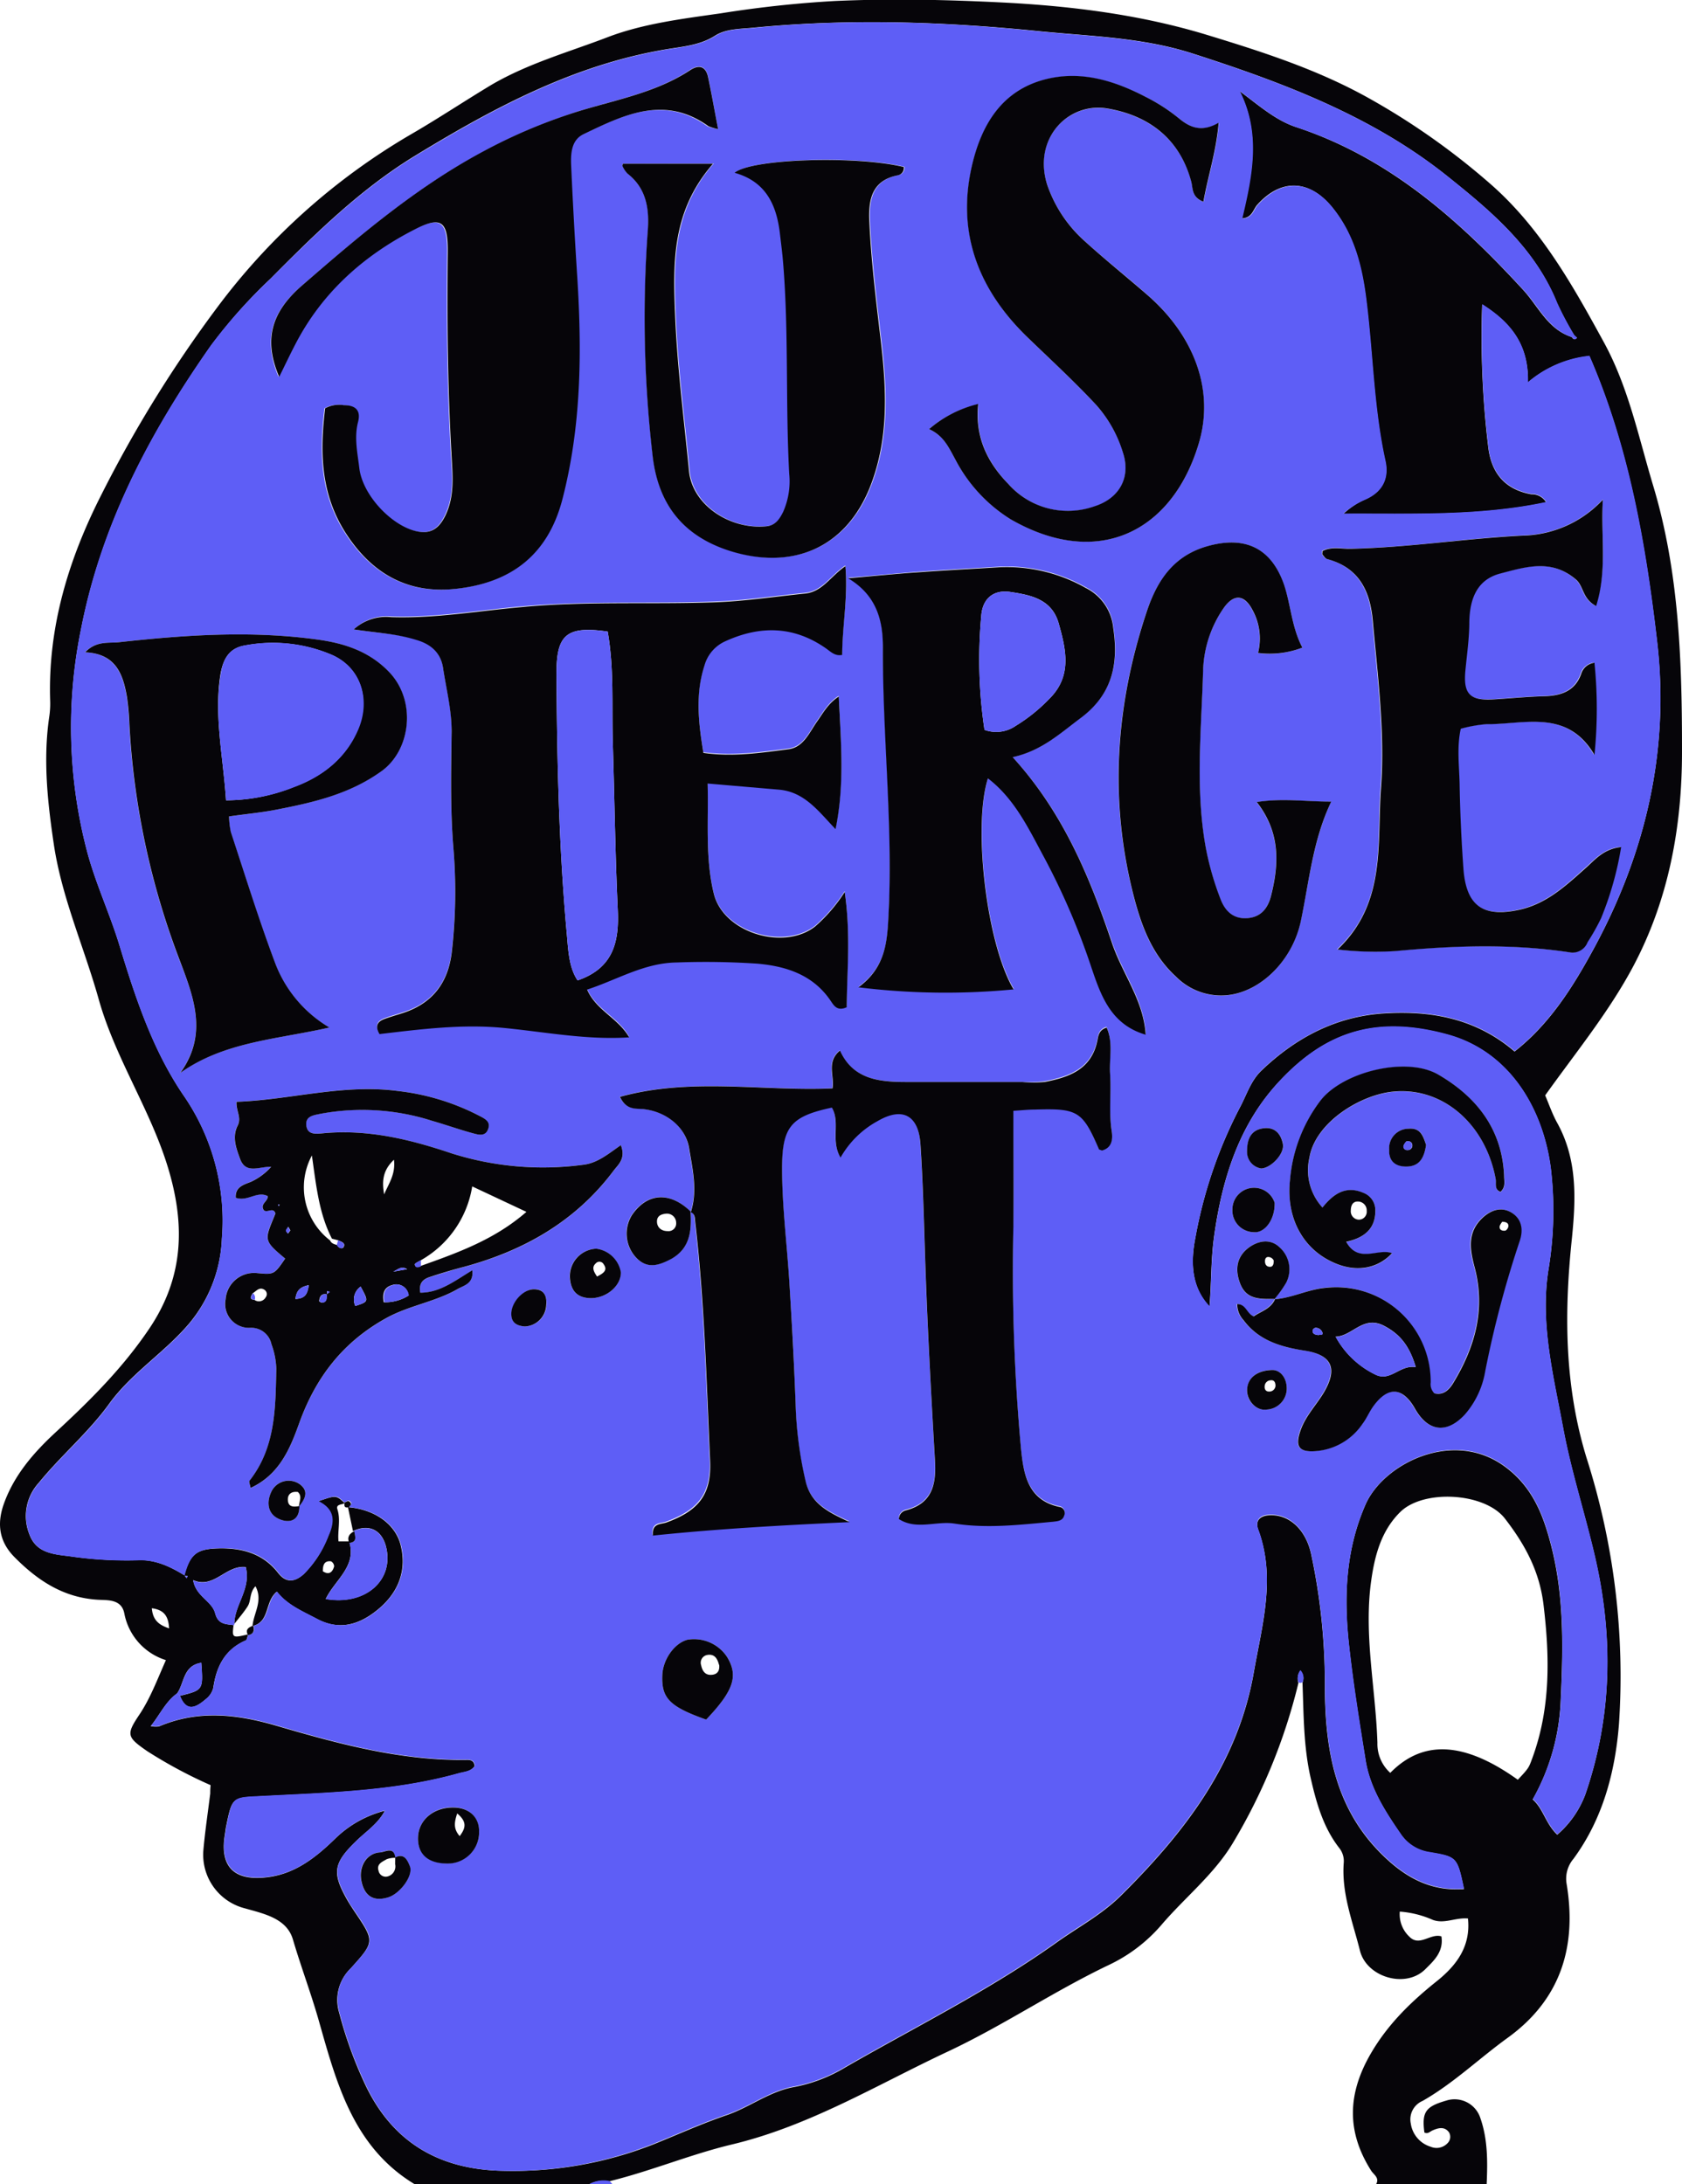 <svg id="Layer_1" data-name="Layer 1" xmlns="http://www.w3.org/2000/svg" viewBox="0 0 273.63 355.3"><path d="M67.43,355.3c-10-6.06-12.7-16.5-15.59-26.67-1.26-4.41-2.88-8.7-4.18-13.1-1-3.45-4.65-4.19-7.78-5.08a9,9,0,0,1-6.8-9.41c.27-3.1.74-6.19,1.12-9.28,0-.37,0-.74.06-1.36a75.83,75.83,0,0,1-10.34-5.55c-3.25-2.26-3.44-2.66-1.26-5.9,1.82-2.72,2.93-5.75,4.33-8.89a9.88,9.88,0,0,1-6.77-7.62c-.47-2.32-2.69-2.11-4.25-2.2-5.61-.32-9.82-3.1-13.62-6.94-2.51-2.54-2.86-5.41-1.75-8.59C2.26,240,5.46,236.32,9.05,233c5.59-5.16,10.92-10.46,15.23-16.86,5.67-8.41,5.87-17,3-26.36s-8.56-17.72-11.22-27.22c-2.39-8.52-6.09-16.71-7.34-25.46-1-6.74-1.72-13.63-.71-20.5A14.27,14.27,0,0,0,8.16,114c-.39-12,3-23.07,8.39-33.64A204.84,204.84,0,0,1,35.42,49.9,105.76,105.76,0,0,1,67,21.77c4.41-2.56,8.65-5.39,13-8,6-3.49,12.54-5.3,18.85-7.72,5.8-2.22,12.23-3,18.46-3.89a182.31,182.31,0,0,1,18.54-2c9.18-.41,18.35-.21,27.5.26,11.18.58,22.34,2,33.08,5.28,9,2.75,17.95,5.62,26.3,10.3A115.64,115.64,0,0,1,242.55,30c8.07,7.09,13.28,16.36,18.37,25.68,4,7.32,5.64,15.41,8,23.26,4.27,14.15,4.72,28.77,4.71,43.38,0,12.2-2.17,24.08-8,35-3.95,7.39-9.27,13.88-14.26,20.87.61,1.4,1.16,3.05,2,4.55,3.24,5.91,3,12.22,2.36,18.62-1.28,12.09-1.26,24,2.39,35.86a116.7,116.7,0,0,1,5.26,43.18c-.61,7.84-2.63,15.49-7.42,22a5,5,0,0,0-1.09,4.13c1.67,10.19-1,18.77-9.64,25-4.64,3.36-8.79,7.38-13.81,10.24a3.26,3.26,0,0,0-1.91,3.68,4.63,4.63,0,0,0,3.23,3.77,2.46,2.46,0,0,0,2.77-.6,1.45,1.45,0,0,0,.22-1.74c-.73-1-1.75-.73-2.69-.31-.43.19-.77.63-1.32.33-.43-3.32.18-4.21,3.54-5.18a4.41,4.41,0,0,1,5.59,2.91c1.2,3.47,1.16,7.09,1,10.71h-18c.64-1.06-.4-1.6-.79-2.23-4-6.3-3.86-12.42-.13-18.92,2.81-4.89,6.65-8.59,10.93-12,3.15-2.55,5.42-5.63,4.95-10.1-2.06-.18-3.81.92-5.71.23a16.13,16.13,0,0,0-5.38-1.35,5,5,0,0,0,1.58,4.1c1.63,1.66,3.45-.63,5.19-.07.4,2.52-1.28,4-2.57,5.29-3.18,3.27-9.61,1.39-10.69-3-1.17-4.69-3-9.25-2.63-14.24a3.41,3.41,0,0,0-.74-2.44c-2.59-3.33-3.7-7.29-4.62-11.3-1.19-5.13-1.15-10.38-1.35-15.6a1.79,1.79,0,0,0-.35-1.94,2.18,2.18,0,0,0-.31,2,93.09,93.09,0,0,1-10.72,26.13c-3.05,5.05-7.73,8.75-11.53,13.19a25.77,25.77,0,0,1-8.55,6.54c-9,4.29-17.21,9.87-26.22,14.1-11.56,5.42-22.5,12.1-35.14,15.12-6.74,1.61-13.2,4.34-20,6a4.74,4.74,0,0,0-3.26.51ZM38,264.37c-.27,2.08-.2,2.12,2.37,1.49-.12.33-.16.86-.38,1-3.4,1.46-4.79,4.23-5.29,7.7a3.36,3.36,0,0,1-1.19,1.83c-1.54,1.32-3.15,2.29-4.24-.52,3.79-.94,3.79-.94,3.47-5.37-3,.45-2.73,3.35-3.95,5-1.86,1.34-2.76,3.42-4.27,5.3a4.23,4.23,0,0,0,1.34.05c6.43-2.73,12.71-2,19.3-.06,9.89,2.89,19.89,5.59,30.36,5.51.69,0,1.57-.16,1.69,1-.62.92-1.69.93-2.61,1.19-10.41,2.92-21.14,3.14-31.81,3.7-4.94.26-5-.05-6,4.91-.1.48-.15,1-.23,1.48-.84,5.3,1.75,7.51,7.14,6.77,4.44-.6,7.75-3.26,10.82-6.24a17.86,17.86,0,0,1,8.09-4.55c-1.13,2.14-3.05,3.36-4.64,4.91-3.8,3.68-4,5.22-1.38,9.78.31.54.66,1.06,1,1.58,3.38,5,3.41,5-.56,9.4a7.13,7.13,0,0,0-1.86,7.17,67,67,0,0,0,4.17,11.56C63.86,348.65,71.65,353,82,353.14a62.29,62.29,0,0,0,24.46-4.37c3.91-1.58,7.77-3.33,11.76-4.69,3.77-1.29,7-3.89,11-4.58a25.3,25.3,0,0,0,8.33-3.21c11.53-6.64,23.48-12.55,34.36-20.31,3.52-2.51,7.32-4.5,10.49-7.65,10.35-10.28,19-21.46,21.58-36.33,1.35-7.7,3.61-15.31.71-23.15-.52-1.41.22-2.31,1.93-2.36,3.15-.1,5.83,2.34,6.69,6.38A100.78,100.78,0,0,1,215.53,274c0,10,1.41,19.65,8.92,27.31,3.79,3.86,8,6.41,13.71,6-1.11-5.22-1.11-5.25-5.71-6a6.8,6.8,0,0,1-4.59-2.95c-2.53-3.7-5-7.5-5.71-12-1-6.16-2-12.32-2.67-18.51-.88-7.87-.62-15.6,2.66-23.09,2.87-6.56,14.08-12.35,22.53-6.28,4.58,3.29,6.35,7.86,7.63,12.79,2.17,8.29,2,16.76,1.6,25.26a35.56,35.56,0,0,1-4.56,16.2c1.73,1.51,2.13,4,4,5.73a16.06,16.06,0,0,0,4.54-6.49c4.4-12.75,4.59-25.71,1.59-38.71-1.62-7-3.88-13.93-5.19-21-1.57-8.45-3.75-16.9-2.4-25.58a58.88,58.88,0,0,0,.43-16.39c-1.18-9.64-6.54-19.21-16.92-22-11.7-3.18-19.82-.3-27.16,7.51-6.63,7-9.42,15.94-10.73,25.4-.52,3.76-.42,7.54-.74,11.34-3.12-3.28-3-7.56-2.31-11.13a74.21,74.21,0,0,1,7.21-21.16c1.13-2.08,1.79-4.41,3.56-6.1,5.59-5.34,12.09-8.79,19.9-9.29s15.06.87,21.27,6.2c5.68-4.45,9.43-10.41,12.74-16.47,8.56-15.66,12.54-32.52,10.43-50.35-1.87-15.85-4.61-31.57-11-46.31a18.33,18.33,0,0,0-10,4.29c.13-6.2-2.83-9.75-7.44-12.68a149,149,0,0,0,1,23.26c.51,4.18,2.72,6.84,7,7.61a2.69,2.69,0,0,1,2.41,1.31c-11,2.33-22,1.82-33,1.89A12.68,12.68,0,0,1,222,81.27c2.86-1.23,4-3.46,3.33-6.35-1.91-8.69-2-17.59-3.12-26.37-.68-5.34-2-10.47-5.5-14.83-3.68-4.52-8.3-4.74-12.19-.39-.66.74-.8,2.1-2.49,2.2,1.66-7,3.07-13.83-.39-20.72,3.13,2.31,5.84,4.76,9.26,5.88,15.09,5,26.42,15.07,36.89,26.47,2.48,2.7,4,6.41,7.91,7.67.24.34.5.54.83.11,0,0-.31-.28-.47-.43a51.55,51.55,0,0,1-2.78-5.24c-3.59-9-10.87-15.05-17.91-20.67C223.26,18.92,208.75,13.44,194,8.7c-8.22-2.64-16.65-2.79-25-3.63C153.52,3.51,138,3,122.52,4.51c-2.09.21-4.38.15-6.17,1.28-2.22,1.42-4.68,1.72-7.09,2.09-15.35,2.37-28.75,9.53-41.71,17.44C58.72,30.7,51.28,38,44,45.35a83.21,83.21,0,0,0-9.68,10.88c-9.87,14.08-17.79,29-21.14,46.16a79.46,79.46,0,0,0,.94,35.91c1.39,5.34,3.75,10.3,5.34,15.54,2.58,8.5,5.41,17,10.39,24.33a35.79,35.79,0,0,1,6.25,23.31A22.92,22.92,0,0,1,30.16,216c-3.91,4.36-8.92,7.55-12.41,12.37-3.36,4.65-7.81,8.38-11.44,12.84a8,8,0,0,0-1.55,8.33c1.07,3,3.68,3.28,6.4,3.59a64,64,0,0,0,11.15.68c2.86-.17,5.34,1,7.69,2.45l.35.47.17-.37-.55-.05c.92-3.44,2-4.31,5.36-4.42,3.89-.12,7.38.74,9.92,4,1.26,1.62,2.65,1.52,4.14.19a17.68,17.68,0,0,0,4-6.21c1-2.31,1.1-4.28-1.62-5.65,2.9-1,2.9-1,4.32.31-.46.27-1.48.13-1.2,1,.56,1.73,0,3.53.18,5.21H56.8c1.29,4.07-2.34,6.28-3.81,9.37,6.48,1.12,11.17-3.09,9.81-8.5-.7-2.76-2.81-3.76-5.38-2.54-.27-1.3-.54-2.59-.82-3.89,4.37.36,7.82,2.78,8.62,6.35,1,4.31-.65,7.86-4,10.5-2.87,2.28-6.08,3.24-9.68,1.32-2.36-1.25-4.84-2.27-6.51-4.42-2,1.61-1.08,4.91-3.95,5.58.17-2.09,1.75-4.1.48-6.47-1,1.06-.69,2.32-1.25,3.23s-1.45,1.94-2.19,2.9c0-3.11,2.76-5.7,1.86-9.25-3.26-.36-5.16,3.61-8.56,2.12.43,2.66,3.07,3.4,3.58,5.39C35.49,264.29,36.75,264.18,38,264.37Zm208.91,25.16c1.85-1.95,1.8-2,2.36-3.5,3-8.16,2.85-16.5,1.83-25-.66-5.44-3-9.76-6.28-14s-13.21-4.79-17-1.09c-3.07,3-4.16,7-4.74,11.12-1.26,8.85.72,17.62,1,26.44a6.34,6.34,0,0,0,2.09,4.9C230.79,283.7,237.14,282.51,246.93,289.53ZM27.51,264.9c-.11-1.89-.72-3-2.81-3.28C24.87,263.7,26,264.37,27.51,264.9Zm25-9.3c1,.66,1.58.18,1.85-.79a1,1,0,0,0-.5-.82C52.71,253.85,52.52,254.65,52.52,255.6Z" style="fill:#060509"/><path d="M99.13,354.79a2.9,2.9,0,0,1,.48.51H95.87A4.74,4.74,0,0,1,99.13,354.79Z" style="fill:#5e5ef6"/><path d="M29.29,275.83c1.09,2.81,2.7,1.84,4.24.52a3.36,3.36,0,0,0,1.19-1.83c.5-3.47,1.89-6.24,5.29-7.7.22-.1.26-.63.38-1l0,.17c.9-.18,1.08-.76.84-1.56l-.09.07c2.87-.67,2-4,3.95-5.58,1.67,2.15,4.15,3.17,6.51,4.42,3.6,1.92,6.81,1,9.68-1.32,3.33-2.64,5-6.19,4-10.5-.8-3.57-4.25-6-8.62-6.35l.23-.05c0-.27.53-.41.13-.82s-.59,0-.87,0l0,.21c-1.42-1.34-1.42-1.34-4.32-.31,2.72,1.37,2.66,3.34,1.62,5.65a17.68,17.68,0,0,1-4,6.21c-1.49,1.33-2.88,1.43-4.14-.19-2.54-3.29-6-4.15-9.92-4-3.4.11-4.44,1-5.36,4.42l0,0c-2.35-1.47-4.83-2.62-7.69-2.45a64,64,0,0,1-11.15-.68c-2.72-.31-5.33-.64-6.4-3.59a8,8,0,0,1,1.55-8.33c3.63-4.46,8.08-8.19,11.44-12.84,3.49-4.82,8.5-8,12.41-12.37a22.92,22.92,0,0,0,5.89-14.55,35.79,35.79,0,0,0-6.25-23.31c-5-7.32-7.81-15.83-10.39-24.33-1.59-5.24-3.95-10.2-5.34-15.54a79.46,79.46,0,0,1-.94-35.91C16.48,85.2,24.4,70.31,34.27,56.23A83.21,83.21,0,0,1,44,45.35c7.33-7.32,14.77-14.65,23.6-20,13-7.91,26.36-15.07,41.71-17.44,2.41-.37,4.87-.67,7.09-2.09,1.79-1.13,4.08-1.07,6.17-1.28,15.5-1.55,31-1,46.45.56,8.36.84,16.79,1,25,3.63,14.77,4.74,29.28,10.22,41.42,19.9,7,5.62,14.32,11.71,17.91,20.67a51.55,51.55,0,0,0,2.78,5.24l-.36.32c-3.88-1.26-5.43-5-7.91-7.67-10.47-11.4-21.8-21.51-36.89-26.47-3.42-1.12-6.13-3.57-9.26-5.88,3.46,6.89,2.05,13.75.39,20.72,1.69-.1,1.83-1.46,2.49-2.2,3.89-4.35,8.51-4.13,12.19.39,3.55,4.36,4.82,9.49,5.5,14.83,1.12,8.78,1.21,17.68,3.12,26.37.64,2.89-.47,5.12-3.33,6.35a12.68,12.68,0,0,0-3.52,2.25c11-.07,22,.44,33-1.89a2.69,2.69,0,0,0-2.41-1.31c-4.29-.77-6.5-3.43-7-7.61a149,149,0,0,1-1-23.26c4.61,2.93,7.57,6.48,7.44,12.68a18.33,18.33,0,0,1,10-4.29c6.42,14.74,9.16,30.46,11,46.31,2.11,17.83-1.87,34.69-10.43,50.35-3.31,6.06-7.06,12-12.74,16.47-6.21-5.33-13.5-6.7-21.27-6.2s-14.31,3.95-19.9,9.29c-1.77,1.69-2.43,4-3.56,6.1a74.21,74.21,0,0,0-7.21,21.16c-.71,3.57-.81,7.85,2.31,11.13.32-3.8.22-7.58.74-11.34,1.31-9.46,4.1-18.35,10.73-25.4,7.34-7.81,15.46-10.69,27.16-7.51,10.38,2.81,15.74,12.38,16.92,22a58.88,58.88,0,0,1-.43,16.39c-1.35,8.68.83,17.13,2.4,25.58,1.31,7.11,3.57,14,5.19,21,3,13,2.81,26-1.59,38.71a16.06,16.06,0,0,1-4.54,6.49c-1.85-1.7-2.25-4.22-4-5.73a35.56,35.56,0,0,0,4.56-16.2c.39-8.5.57-17-1.6-25.26-1.28-4.93-3.05-9.5-7.63-12.79-8.45-6.07-19.66-.28-22.53,6.28-3.28,7.49-3.54,15.22-2.66,23.09.69,6.19,1.69,12.35,2.67,18.51.72,4.54,3.18,8.34,5.71,12a6.8,6.8,0,0,0,4.59,2.95c4.6.78,4.6.81,5.71,6-5.74.4-9.92-2.15-13.71-6-7.51-7.66-8.92-17.31-8.92-27.31a100.78,100.78,0,0,0-2.24-21.16c-.86-4-3.54-6.48-6.69-6.38-1.71,0-2.45.95-1.93,2.36,2.9,7.84.64,15.45-.71,23.15-2.61,14.87-11.23,26.05-21.58,36.33-3.17,3.15-7,5.14-10.49,7.65-10.88,7.76-22.83,13.67-34.36,20.31a25.3,25.3,0,0,1-8.33,3.21c-4,.69-7.22,3.29-11,4.58-4,1.36-7.85,3.11-11.76,4.69A62.29,62.29,0,0,1,82,353.14c-10.34-.17-18.13-4.49-22.62-14.23a67,67,0,0,1-4.17-11.56,7.13,7.13,0,0,1,1.86-7.17c4-4.39,3.94-4.42.56-9.4-.35-.52-.7-1-1-1.58-2.63-4.56-2.42-6.1,1.38-9.78,1.59-1.55,3.51-2.77,4.64-4.91a17.86,17.86,0,0,0-8.09,4.55c-3.07,3-6.38,5.64-10.82,6.24-5.39.74-8-1.47-7.14-6.77.08-.5.13-1,.23-1.48,1-5,1.06-4.65,6-4.91,10.67-.56,21.4-.78,31.81-3.7.92-.26,2-.27,2.61-1.19-.12-1.13-1-1-1.69-1-10.47.08-20.47-2.62-30.36-5.51-6.59-1.93-12.87-2.67-19.3.06a4.23,4.23,0,0,1-1.34-.05c1.51-1.88,2.41-4,4.27-5.3Zm19.35-30.77c1.32-1.62,1.37-2.65.17-3.59a3.12,3.12,0,0,0-4.68,1.21c-.82,1.76-.55,3.6,1.24,4.4,1.62.73,3.34.4,3.34-2.09Zm15.65,57.1,0,.06c-.21-2-1.75-.93-2.51-.88-2.21.15-3.51,2.34-3,4.66.5,2.47,2,3.38,4.35,2.65,2-.63,4.15-3.62,3.52-5.08C66.26,302.65,65.79,301.4,64.29,302.16Zm143-90.8a18.51,18.51,0,0,0,1.93-2.7,4.79,4.79,0,0,0-1.14-5.81c-1.52-1.42-3.56-1-5.11.23-1.88,1.5-2.08,3.58-1.23,5.75,1,2.68,3.37,2.52,5.63,2.47-.69,1.62-2.31,2-3.47,2.82-1.13-.37-1.24-1.94-2.69-2a3.76,3.76,0,0,0,1,2.58c2.53,3.36,6.11,4.41,10,5,4.45.69,5.37,2.94,3.09,6.81-1.2,2-2.89,3.75-3.73,6-1,2.78-.37,3.78,2.56,3.52a10.11,10.11,0,0,0,7.47-4.44c.66-.9,1.1-2,1.76-2.86,2.39-3.29,4.76-3.12,6.79.44,2.14,3.73,5.15,4.08,8.09.92a14.27,14.27,0,0,0,3.31-7,169.3,169.3,0,0,1,5.63-21.26c.65-1.89.25-3.63-1.37-4.6s-3.35-.42-4.77.94c-2.46,2.36-2,5.13-1.2,8,1.82,6.86,0,13.06-3.55,18.9-.67,1.09-1.6,1.92-3,1.57a2.09,2.09,0,0,1-.6-1.77,15.38,15.38,0,0,0-17.1-15.39C212.74,209.76,210.18,211.16,207.31,211.36Zm-95-14.31c.71.3.66,1,.73,1.56,1.51,12.91,1.84,25.9,2.43,38.87.25,5.44-1.8,8.12-7.08,10.05-.91.33-2.44.08-2.22,2.14,10.62-1.11,21.26-1.69,32-2.19-3.21-1.51-6.25-2.86-7.14-6.57A63.68,63.68,0,0,1,129.4,228c-.22-6.47-.58-12.94-1-19.4-.38-6.21-1.2-12.4-1.19-18.64,0-6.75,1.39-8.46,8.1-9.89,1.41,2.38-.25,5.31,1.41,8.13a15.34,15.34,0,0,1,6-5.92c4.07-2.38,6.69-1,7,3.74.39,5.85.54,11.71.73,17.58.36,11.35,1,22.7,1.64,34,.22,3.89-.51,6.93-4.79,8a1.47,1.47,0,0,0-1.09,1.4c2.87,1.84,6,.27,9.06.74,5.33.83,10.68.19,16-.3.73-.07,1.57-.1,1.83-1a1,1,0,0,0-.78-1.42c-5.17-1.1-5.82-5.35-6.24-9.44a317.4,317.4,0,0,1-1.24-36.23c.08-6.19,0-12.38,0-18.76,1.32-.08,2.42-.16,3.52-.2,7-.22,7.72.25,10.39,6.44,0,.08.22.1.5.22,1.58-.43,1.8-1.74,1.58-3.16-.48-3.11-.05-6.24-.26-9.34-.16-2.47.54-5.07-.56-7.5-1.36.41-1.36,1.47-1.53,2.22-1,4.62-4.59,5.85-8.5,6.62a19.28,19.28,0,0,1-3.73.1q-9.53,0-19.06,0c-4.35,0-8.49-.5-10.58-5.11-2.27,1.84-.86,4.14-1.22,6.15-11.47.5-23-1.81-34.58,1.38,1.05,2.14,2.49,1.83,3.82,2,3.77.4,6.86,2.82,7.43,6.33s1.41,6.88.3,10.37c-3.4-3.34-7.11-3.12-9.61.56a5.7,5.7,0,0,0,.67,6.86c1.86,2,3.83,1.28,5.73.25C112.3,203.1,112.52,200.14,112.33,197.05ZM57.54,102.39c3.64.55,6.95.7,10.14,1.59,2.45.69,4,2.14,4.38,4.54.52,3.43,1.44,6.8,1.4,10.34-.08,6.24-.23,12.52.27,18.73a86.86,86.86,0,0,1-.24,17.14c-.6,5.15-3.2,8.49-8.11,10-.95.3-1.9.58-2.84.92-1.11.41-1.61,1.11-.81,2.46,6.68-.76,13.43-1.64,20.22-1s13.51,2,20.4,1.53c-1.8-3.19-5.34-4.35-6.85-7.77,4.92-1.6,9.26-4.34,14.59-4.41a126.54,126.54,0,0,1,13.07.19c4.64.42,9.05,1.79,11.93,6,.51.74,1,1.82,2.65,1.09,0-5.87.66-11.85-.33-18.75a26.15,26.15,0,0,1-4.79,5.59c-5.09,4-15,1.06-16.51-5.33-1.41-5.81-.83-11.81-1-17.9l11.63,1c4.18.37,6.46,3.59,9.18,6.42,1.49-7.35.85-14.44.52-21.57-1.75,1.13-2.53,2.66-3.53,4.06-1.26,1.78-2.2,4.21-4.69,4.52-4.52.56-9.06,1.27-13.8.58-.81-4.93-1.34-9.58.19-14.26a6.1,6.1,0,0,1,3.3-3.86c5.71-2.63,11.25-2.56,16.53,1.18.73.51,1.45,1.23,2.56,1,0-4.77,1-9.41.52-14.43-2.37,1.59-3.72,4.16-6.53,4.45-5,.5-9.89,1.26-14.85,1.43-10.45.36-20.94-.17-31.36.78-7,.64-14,1.86-21.15,1.63A7.83,7.83,0,0,0,57.54,102.39ZM116.82,21c-.59-3.12-1.06-5.78-1.6-8.43-.38-1.89-1.53-2.15-3-1.17C106.79,15,100.5,16.14,94.44,18a86.88,86.88,0,0,0-15.76,6.65C67.73,30.47,58.37,38.46,49,46.56c-4.75,4.14-6.28,8.59-3.68,14.75,1-2,1.79-3.71,2.69-5.43,4.37-8.37,11.11-14.35,19.36-18.56,4.33-2.21,5.43-1.24,5.37,3.74-.12,10.85,0,21.69.59,32.54.2,3.46.66,7-1,10.31-1.08,2.22-2.55,3.13-5.1,2.4-3.95-1.13-8.38-5.91-8.88-10.19-.29-2.46-.85-4.94-.21-7.44.54-2-.53-2.74-2.35-2.77a4.73,4.73,0,0,0-3,.51c-.83,6.89-.81,13.75,3.29,20.2,4.24,6.65,10.1,10,17.87,9.18,8.79-.92,15-5.26,17.37-14.35,3.14-12,3.24-24.11,2.47-36.34q-.57-9.15-1-18.3c-.09-1.91.07-4,2-4.94,6.56-3.15,13.19-6.43,20.32-1.32A7.59,7.59,0,0,0,116.82,21Zm47.92,102.14c4.74-1,7.8-3.94,11.18-6.49,5.1-3.85,6.1-8.81,5.21-14.61a8.11,8.11,0,0,0-4.44-6.47,26,26,0,0,0-13.94-3.39c-4.34.26-8.69.49-13,.8-3.66.27-7.3.64-11.74,1,4.75,2.85,5.65,7,5.65,11.26,0,14.35,1.62,28.66.94,43-.22,4.53-.33,8.94-4.93,12.28a115.74,115.74,0,0,0,25.26.34c-4.39-7.33-6.67-26.58-4.18-34.33,4.41,3.38,6.7,8.35,9.19,12.95a114.32,114.32,0,0,1,7.65,17.85c1.53,4.51,3.15,9.25,8.82,10.9-.33-5.6-3.8-9.94-5.48-14.91C177.27,142.66,173,132.16,164.74,123.17Zm96-41.89a18.33,18.33,0,0,1-13.19,5.85c-9.32.48-18.56,2-27.9,2.14-1.52,0-3.16-.4-4.59.38,0,.34,0,.49,0,.56.23.27.46.65.75.73,5.12,1.38,7,5.07,7.43,10,.82,9.08,2,18.21,1.34,27.28s1,18.68-7.07,26.24a52.32,52.32,0,0,0,9.41.26c9.43-.89,18.86-1.23,28.27.19a2.62,2.62,0,0,0,3-1.64,35.13,35.13,0,0,0,2.2-3.91,52.4,52.4,0,0,0,3.26-11.57c-2.81.31-4.15,2-5.65,3.31-3.24,2.92-6.39,5.9-10.88,6.89-5.92,1.3-8.69-.6-9.13-6.7-.33-4.6-.54-9.22-.62-13.83-.06-3-.47-6,.19-8.91a22.63,22.63,0,0,1,4.14-.74c6.21.06,13.19-2.53,17.61,5a74.56,74.56,0,0,0,0-15,2.57,2.57,0,0,0-2.1,1.63c-1,3-3.28,3.74-6.12,3.82s-5.46.35-8.19.51c-3.9.23-5-.9-4.58-4.76.25-2.61.59-5.22.63-7.83.07-3.72,1.22-6.89,5-7.87,4.12-1.07,8.44-2.48,12.39,1,1.27,1.13,1,3.1,3.24,4.28C261.51,92.77,260.38,87,260.76,81.28ZM151.14,69.81c2.39,1.06,3.23,3,4.25,4.87a25,25,0,0,0,9.05,9.79c14.2,8.16,26.25,2,30.54-12.23,2.68-8.87-.84-17.76-8.28-24.24-3.38-3-6.91-5.73-10.2-8.76A21.63,21.63,0,0,1,170.34,30c-2.39-7.56,3.53-13.41,9.86-12.32,6.56,1.12,11.69,4.82,13.6,11.81.3,1.12,0,2.57,2,3.36.75-4.22,2.1-8.2,2.48-12.86-2.62,1.53-4.52.91-6.43-.68a29.66,29.66,0,0,0-5.31-3.45c-5.07-2.62-10.45-4.33-16.16-3-7.33,1.75-10.7,7.44-12.25,14.19-2.55,11.13,1.32,20.4,9.27,28.06,3.68,3.55,7.44,7,10.93,10.76a20.64,20.64,0,0,1,4.37,7.76c1.33,4-.55,7.49-4.65,8.77a12.93,12.93,0,0,1-14-3.66c-3.37-3.51-5.46-7.67-4.88-13A19.06,19.06,0,0,0,151.14,69.81ZM101,186.29c-2.08,1.43-3.83,2.91-6.09,3.17a49.3,49.3,0,0,1-21.44-1.84c-6.81-2.28-13.59-3.94-20.8-3.29-1.22.11-2.77.37-2.87-1.4-.08-1.42,1.27-1.53,2.41-1.77a37.22,37.22,0,0,1,18.06,1.16c2.27.65,4.5,1.45,6.77,2.06.77.2,1.82.5,2.29-.58.53-1.23-.3-1.71-1.25-2.23a37.91,37.91,0,0,0-13.44-4.11c-8.88-1.16-17.44,1.45-26.18,1.77-.1,1.43.84,2.57.19,3.85-.94,1.86-.27,3.64.38,5.42.93,2.54,3.08,1.25,5.07,1.3a10.1,10.1,0,0,1-3.31,2.45c-1.2.48-2.57.82-2.46,2.59,1.93.67,3.49-1.17,5.2-.27.08.85-1.31,1.31-.64,2.28.56.57,1.53-.58,1.9.54-1.76,4.29-2.08,4.28,1.58,7.34-1.8,2.63-1.8,2.63-4.69,2.35a4.64,4.64,0,0,0-5,4.29,3.88,3.88,0,0,0,4,4.62,3.35,3.35,0,0,1,3.48,2.71,12.48,12.48,0,0,1,.79,4c-.13,6.36-.11,12.79-4.35,18.18-.15.18.08.65.17,1.19,4.63-2.14,6.38-6.28,7.89-10.49,2.67-7.45,7.09-13.23,14.17-17.14,3.77-2.08,8-2.64,11.71-4.78,1-.62,2.53-.92,2.3-3-2.84,1.71-5.28,3.62-8.47,3.65-.3-1.71.6-2.28,1.77-2.63,1.78-.54,3.55-1.11,5.35-1.58,9.78-2.61,18.16-7.41,24.33-15.64C100.62,189.41,101.86,188.48,101,186.29Zm.3-159.66c0,.18-.1.33,0,.4a4.34,4.34,0,0,0,.81,1.21c3.1,2.45,3.58,5.76,3.29,9.42a195.17,195.17,0,0,0,.77,36.25c.88,8.09,4.94,13.18,12.41,15.6,10.16,3.29,19.22-.19,23.2-10.69,2.95-7.77,2.52-15.65,1.59-23.59-.76-6.44-1.56-12.88-1.85-19.36-.15-3.46.45-6.55,4.61-7.38a1.2,1.2,0,0,0,1-1.35c-7.58-1.87-24.8-1.38-27.52.94,5.16,1.44,6.87,5.34,7.39,10.08.17,1.49.37,3,.49,4.46.95,11.46.38,23,1,34.43a12.24,12.24,0,0,1-1,6.22c-.58,1.15-1.24,2.16-2.68,2.31-5.79.63-12.06-3.29-12.62-9-.82-8.44-1.92-16.84-2.26-25.34s-.56-16.92,6.17-24.64ZM37.26,132.81c2.76-.39,5.11-.61,7.41-1.05,6.1-1.18,12-2.5,17.34-6.29,4.78-3.41,5.76-11.41,1.3-16.11-3.23-3.4-7.3-4.71-11.63-5.31-10.79-1.5-21.57-.77-32.33.42-1.69.19-3.7-.28-5.53,1.64,5,.23,6.17,3.59,6.81,7.31a41.49,41.49,0,0,1,.39,4.46,126,126,0,0,0,8,37.85c2.32,6.06,5,12.31.28,18.8,7.21-5.1,15.71-5.43,24.26-7.38a20.65,20.65,0,0,1-8.87-10.59c-2.62-7-4.83-14.13-7.17-21.22A14.75,14.75,0,0,1,37.26,132.81Zm174.61-27.46c-1.75-3.33-1.86-6.93-3-10.22-2.06-5.9-6.25-8-12.33-6.3-5.59,1.54-8.27,5.58-10,10.66-5.12,15.27-6.15,30.74-2.1,46.4,1.25,4.84,3,9.52,6.85,13a10.31,10.31,0,0,0,8.51,3c5.29-.61,10.44-5.58,11.81-12.07s2-13.14,4.94-19.4c-4.13,0-7.92-.59-12.12.07,3.84,4.93,3.65,10,2.32,15.27-.52,2.05-1.66,3.42-3.75,3.61-2.25.21-3.68-1-4.48-3.14a47.65,47.65,0,0,1-2.37-8.25c-1.75-9.56-.73-19.18-.45-28.77A18.8,18.8,0,0,1,199,99c1.67-2.42,3.41-2.3,4.73.24a9.65,9.65,0,0,1,.91,7A14.76,14.76,0,0,0,211.87,105.35Zm3.27,91.08a9,9,0,0,1-2.12-8.05c.93-5.67,8.11-10.18,13.51-10.76,8.12-.86,15.13,5.15,16.8,14.2.13.72-.28,1.72.79,2.09.88-.82.62-1.75.58-2.57-.31-7.6-4.46-12.86-10.69-16.49-5.21-3-15.51-.46-19.15,4.17a24.7,24.7,0,0,0-5,13.07c-.63,6,2,11,7,13.28,3.66,1.67,7.19,1.13,9.61-1.48-2.32-.83-5.45,1.75-7.46-1.86,2.86-.63,4.72-2.1,4.74-5a3,3,0,0,0-1.94-2.95C218.9,192.78,216.86,194.28,215.14,196.43ZM114.88,279.74c4.5-4.76,5.26-7.11,3.41-10.18a6.43,6.43,0,0,0-6.43-2.82c-2.09.53-4,3.17-4.11,5.69C107.57,276.23,108.9,277.61,114.88,279.74ZM77.94,298c0-2.42-1.66-4-4.33-4-3.09,0-5.48,2.06-5.6,4.78s1.58,4.32,4.75,4.33A5.08,5.08,0,0,0,77.94,298ZM96.2,211.18c2.58-.06,4.85-2.07,4.76-4.22a4.67,4.67,0,0,0-4-3.83,4.49,4.49,0,0,0-4.28,4.63C92.82,210,93.93,211.18,96.2,211.18Zm111.16-15.52a3.52,3.52,0,0,0-6.87,1.06,3.53,3.53,0,0,0,3.41,3.72C205.7,200.62,207.43,198.46,207.36,195.66ZM207,222.87c-2.62,0-4,1.38-4.12,3.19s1.53,3.5,3.21,3.23a3.44,3.44,0,0,0,3.24-3.43C209.3,224.12,208.26,222.87,207,222.87Zm-1.79-32.79c1.6-.08,3.82-2.52,3.51-4s-1.24-2.76-3.07-2.56c-2.2.25-2.77,1.86-2.76,3.76A2.72,2.72,0,0,0,205.19,190.08ZM85.37,215.78a3.63,3.63,0,0,0,3.53-3.55c.08-1.27-.35-2.52-2-2.53s-3.69,2.14-3.68,4C83.18,215.17,84,215.67,85.37,215.78ZM232,186.25c-.44-1.34-.81-2.81-2.84-2.64A3.18,3.18,0,0,0,226,187c-.08,1.86,1,2.73,2.77,2.74C230.93,189.77,231.66,188.28,232,186.25Z" style="fill:#5e5ef6"/><path d="M57.42,249.1c2.57-1.22,4.68-.22,5.38,2.54,1.36,5.41-3.33,9.62-9.81,8.5,1.47-3.09,5.1-5.3,3.81-9.37V251c1.41-.15.93-1.11.82-1.91Z" style="fill:#5e5ef6"/><path d="M38,264.37c-1.27-.19-2.53-.08-3-1.91-.51-2-3.15-2.73-3.58-5.39,3.4,1.49,5.3-2.48,8.56-2.12.9,3.55-1.84,6.14-1.86,9.25l0,.17Z" style="fill:#5e5ef6"/><path d="M28.81,275.48c1.22-1.67,1-4.57,3.95-5,.32,4.43.32,4.43-3.47,5.37Z" style="fill:#5e5ef6"/><path d="M211.9,273.66l-.33.12-.33-.09a2.18,2.18,0,0,1,.31-2A1.79,1.79,0,0,1,211.9,273.66Z" style="fill:#5e5ef6"/><path d="M30,256.34l.55.05-.17.37-.35-.47Z" style="fill:#5e5ef6"/><path d="M256.09,54.51c.16.15.48.42.47.43-.33.43-.59.23-.83-.11Z" style="fill:#5e5ef6"/><path d="M57.54,102.39a7.83,7.83,0,0,1,6.1-2c7.14.23,14.11-1,21.15-1.63,10.42-1,20.91-.42,31.36-.78,5-.17,9.9-.93,14.85-1.43,2.81-.29,4.16-2.86,6.53-4.45.44,5-.5,9.66-.52,14.43-1.11.25-1.83-.47-2.56-1-5.28-3.74-10.82-3.81-16.53-1.18a6.1,6.1,0,0,0-3.3,3.86c-1.53,4.68-1,9.33-.19,14.26,4.74.69,9.28,0,13.8-.58,2.49-.31,3.43-2.74,4.69-4.52,1-1.4,1.78-2.93,3.53-4.06.33,7.13,1,14.22-.52,21.57-2.72-2.83-5-6.05-9.18-6.42l-11.63-1c.16,6.09-.42,12.09,1,17.9,1.55,6.39,11.42,9.36,16.51,5.33a26.15,26.15,0,0,0,4.79-5.59c1,6.9.36,12.88.33,18.75-1.6.73-2.14-.35-2.65-1.09-2.88-4.23-7.29-5.6-11.93-6a126.54,126.54,0,0,0-13.07-.19c-5.33.07-9.67,2.81-14.59,4.41,1.51,3.42,5,4.58,6.85,7.77-6.89.46-13.62-.87-20.4-1.53s-13.54.21-20.22,1c-.8-1.35-.3-2.05.81-2.46.94-.34,1.89-.62,2.84-.92,4.91-1.55,7.51-4.89,8.11-10a86.86,86.86,0,0,0,.24-17.14c-.5-6.21-.35-12.49-.27-18.73,0-3.54-.88-6.91-1.4-10.34-.36-2.4-1.93-3.85-4.38-4.54C64.49,103.09,61.18,102.94,57.54,102.39Zm41.32.35c-6.84-1-8.37.62-8.33,7,.08,14.09.4,28.17,1.68,42.21.24,2.65.32,5.39,1.75,7.54,5.82-2,6.78-6.27,6.54-11.44-.42-9.1-.53-18.2-.81-27.31C99.51,114.82,99.93,108.83,98.86,102.74Z" style="fill:#060509"/><path d="M112.4,197.13c1.11-3.49.25-7-.3-10.37s-3.66-5.93-7.43-6.33c-1.33-.13-2.77.18-3.82-2,11.54-3.19,23.11-.88,34.58-1.38.36-2-1.05-4.31,1.22-6.15,2.09,4.61,6.23,5.1,10.58,5.11q9.53,0,19.06,0A19.28,19.28,0,0,0,170,176c3.91-.77,7.5-2,8.5-6.62.17-.75.17-1.81,1.53-2.22,1.1,2.43.4,5,.56,7.5.21,3.1-.22,6.23.26,9.34.22,1.42,0,2.73-1.58,3.16-.28-.12-.47-.14-.5-.22-2.67-6.19-3.42-6.66-10.39-6.44-1.1,0-2.2.12-3.52.2,0,6.38.06,12.57,0,18.76a317.4,317.4,0,0,0,1.24,36.23c.42,4.09,1.07,8.34,6.24,9.44a1,1,0,0,1,.78,1.42c-.26.88-1.1.91-1.83,1-5.34.49-10.69,1.13-16,.3-3-.47-6.19,1.1-9.06-.74a1.47,1.47,0,0,1,1.09-1.4c4.28-1.1,5-4.14,4.79-8-.66-11.35-1.28-22.7-1.64-34-.19-5.87-.34-11.73-.73-17.58-.32-4.75-2.94-6.12-7-3.74a15.34,15.34,0,0,0-6,5.92c-1.66-2.82,0-5.75-1.41-8.13-6.71,1.43-8.09,3.14-8.1,9.89,0,6.24.81,12.43,1.19,18.64.4,6.46.76,12.93,1,19.4a63.68,63.68,0,0,0,1.66,12.93c.89,3.71,3.93,5.06,7.14,6.57-10.75.5-21.39,1.08-32,2.19-.22-2.06,1.31-1.81,2.22-2.14,5.28-1.93,7.33-4.61,7.08-10.05-.59-13-.92-26-2.43-38.87-.07-.6,0-1.26-.73-1.56Z" style="fill:#060509"/><path d="M116.82,21a7.59,7.59,0,0,1-1.59-.48c-7.13-5.11-13.76-1.83-20.32,1.32-1.91.92-2.07,3-2,4.94q.41,9.15,1,18.3c.77,12.23.67,24.36-2.47,36.34C89,90.54,82.84,94.88,74.05,95.8c-7.77.82-13.63-2.53-17.87-9.18-4.1-6.45-4.12-13.31-3.29-20.2a4.73,4.73,0,0,1,3-.51c1.82,0,2.89.73,2.35,2.77-.64,2.5-.08,5,.21,7.44.5,4.28,4.93,9.06,8.88,10.19,2.55.73,4-.18,5.1-2.4,1.63-3.33,1.17-6.85,1-10.31-.61-10.85-.71-21.69-.59-32.54.06-5-1-6-5.37-3.74-8.25,4.21-15,10.19-19.36,18.56-.9,1.72-1.73,3.48-2.69,5.43C42.76,55.15,44.29,50.7,49,46.56c9.33-8.1,18.69-16.09,29.64-21.94A86.88,86.88,0,0,1,94.44,18c6.06-1.83,12.35-3,17.77-6.54,1.48-1,2.63-.72,3,1.17C115.76,15.25,116.23,17.91,116.82,21Z" style="fill:#060509"/><path d="M164.74,123.17c8.22,9,12.53,19.49,16.16,30.24,1.68,5,5.15,9.31,5.48,14.91-5.67-1.65-7.29-6.39-8.82-10.9a114.32,114.32,0,0,0-7.65-17.85c-2.49-4.6-4.78-9.57-9.19-12.95-2.49,7.75-.21,27,4.18,34.33a115.74,115.74,0,0,1-25.26-.34c4.6-3.34,4.71-7.75,4.93-12.28.68-14.37-1-28.68-.94-43,0-4.24-.9-8.41-5.65-11.26,4.44-.39,8.08-.76,11.74-1,4.34-.31,8.69-.54,13-.8a26,26,0,0,1,13.94,3.39,8.11,8.11,0,0,1,4.44,6.47c.89,5.8-.11,10.76-5.21,14.61C172.54,119.23,169.48,122.15,164.74,123.17Zm-4.58-4.44a5.56,5.56,0,0,0,5.07-.65,27.23,27.23,0,0,0,5.49-4.42c3.72-3.67,2.7-8,1.53-12.18-1.09-4-4.52-4.68-7.87-5.18-2.75-.42-4.56,1.06-4.75,3.92A76.93,76.93,0,0,0,160.16,118.73Z" style="fill:#060509"/><path d="M260.76,81.28c-.38,5.75.75,11.49-1.1,17.31-2.24-1.18-2-3.15-3.24-4.28-4-3.48-8.27-2.07-12.39-1-3.78,1-4.93,4.15-5,7.87,0,2.61-.38,5.22-.63,7.83-.38,3.86.68,5,4.58,4.76,2.73-.16,5.46-.44,8.19-.51s5.13-.79,6.12-3.82a2.57,2.57,0,0,1,2.1-1.63,74.56,74.56,0,0,1,0,15c-4.42-7.54-11.4-4.95-17.61-5a22.63,22.63,0,0,0-4.14.74c-.66,3-.25,6-.19,8.91.08,4.61.29,9.23.62,13.83.44,6.1,3.21,8,9.13,6.7,4.49-1,7.64-4,10.88-6.89,1.5-1.35,2.84-3,5.65-3.31a52.4,52.4,0,0,1-3.26,11.57,35.13,35.13,0,0,1-2.2,3.91,2.62,2.62,0,0,1-3,1.64c-9.41-1.42-18.84-1.08-28.27-.19a52.32,52.32,0,0,1-9.41-.26c8-7.56,6.4-17.3,7.07-26.24s-.52-18.2-1.34-27.28c-.45-4.93-2.31-8.62-7.43-10-.29-.08-.52-.46-.75-.73-.06-.07,0-.22,0-.56,1.43-.78,3.07-.34,4.59-.38,9.34-.19,18.58-1.66,27.9-2.14A18.33,18.33,0,0,0,260.76,81.28Z" style="fill:#060509"/><path d="M151.14,69.81a19.06,19.06,0,0,1,8-4.1c-.58,5.37,1.51,9.53,4.88,13a12.93,12.93,0,0,0,14,3.66c4.1-1.28,6-4.75,4.65-8.77a20.64,20.64,0,0,0-4.37-7.76c-3.49-3.75-7.25-7.21-10.93-10.76-8-7.66-11.82-16.93-9.27-28.06,1.55-6.75,4.92-12.44,12.25-14.19,5.71-1.36,11.09.35,16.16,3a29.66,29.66,0,0,1,5.31,3.45c1.91,1.59,3.81,2.21,6.43.68-.38,4.66-1.73,8.64-2.48,12.86-2-.79-1.67-2.24-2-3.36-1.91-7-7-10.69-13.6-11.81C173.87,16.57,168,22.42,170.34,30a21.63,21.63,0,0,0,6.16,9.26c3.29,3,6.82,5.81,10.2,8.76,7.44,6.48,11,15.37,8.28,24.24-4.29,14.21-16.34,20.39-30.54,12.23a25,25,0,0,1-9.05-9.79C154.37,72.85,153.53,70.87,151.14,69.81Z" style="fill:#060509"/><path d="M101,186.29c.84,2.19-.4,3.12-1.18,4.15-6.17,8.23-14.55,13-24.33,15.64-1.8.47-3.57,1-5.35,1.58-1.17.35-2.07.92-1.77,2.63,3.19,0,5.63-1.94,8.47-3.65.23,2.12-1.25,2.42-2.3,3-3.67,2.14-7.94,2.7-11.71,4.78-7.08,3.91-11.5,9.69-14.17,17.14-1.51,4.21-3.26,8.35-7.89,10.49-.09-.54-.32-1-.17-1.19,4.24-5.39,4.22-11.82,4.35-18.18a12.48,12.48,0,0,0-.79-4A3.35,3.35,0,0,0,40.7,216a3.88,3.88,0,0,1-4-4.62,4.64,4.64,0,0,1,5-4.29c2.89.28,2.89.28,4.69-2.35-3.66-3.06-3.34-3-1.58-7.34-.37-1.12-1.34,0-1.9-.54-.67-1,.72-1.43.64-2.28-1.71-.9-3.27.94-5.2.27-.11-1.77,1.26-2.11,2.46-2.59a10.1,10.1,0,0,0,3.31-2.45c-2-.05-4.14,1.24-5.07-1.3-.65-1.78-1.32-3.56-.38-5.42.65-1.28-.29-2.42-.19-3.85,8.74-.32,17.3-2.93,26.18-1.77a37.91,37.91,0,0,1,13.44,4.11c1,.52,1.78,1,1.25,2.23-.47,1.08-1.52.78-2.29.58-2.27-.61-4.5-1.41-6.77-2.06a37.22,37.22,0,0,0-18.06-1.16c-1.14.24-2.49.35-2.41,1.77.1,1.77,1.65,1.51,2.87,1.4,7.21-.65,14,1,20.8,3.29a49.3,49.3,0,0,0,21.44,1.84C97.19,189.2,98.94,187.72,101,186.29ZM55,201.76l-1-.26c-2.12-4.1-2.56-8.65-3.26-13.53a10.89,10.89,0,0,0,2.95,13.81c.22.51.69.62,1.14.75.25.5.86.72,1.07.33C56.27,202.19,55.52,202,55,201.76Zm-1.8,8.81c-.91-.21-1.2.34-1.28,1.08,0,.08.37.29.55.26.79-.14.63-.82.69-1.37l.47-.37-.44-.15Zm-12.09-.21c-.23.45-.68,1,.28,1.1a1.26,1.26,0,0,0,1.84-.43.84.84,0,0,0-.25-1.24C42.2,209.32,41.71,210,41.15,210.36Zm27.35-4.43c6-2.14,12-4.27,17.18-8.79L76.82,193a16.85,16.85,0,0,1-8.34,12c-.36.23-1,.51-1,.68C67.56,206.24,68.06,206.15,68.5,205.93Zm-2,4.8a2,2,0,0,0-2.67-1.68c-1.38.38-1.6,1.47-1.37,2.79A7.09,7.09,0,0,0,66.51,210.73Zm-4-16.34c.68-1.73,1.93-3.28,1.63-5.73C62.13,190.49,62.15,192.42,62.51,194.39ZM58.67,209.3a2.55,2.55,0,0,0-.87,3.15C60,211.74,60,211.74,58.67,209.3Zm-8.43-.24c-1.45.3-2,.87-2.18,2.25C49.75,211.23,50,210.42,50.24,209.06Zm16-2.59c-1-.63-1.6.13-2.27.4Zm-19-6.31-.33-.59c-.12.2-.32.38-.35.59s.18.34.29.51Zm-1.88-3.94.13-.27h-.23Z" style="fill:#060509"/><path d="M101.32,26.63H116c-6.73,7.72-6.52,16.1-6.17,24.64s1.44,16.9,2.26,25.34c.56,5.68,6.83,9.6,12.62,9,1.44-.15,2.1-1.16,2.68-2.31a12.24,12.24,0,0,0,1-6.22c-.62-11.47-.05-23-1-34.43-.12-1.49-.32-3-.49-4.46-.52-4.74-2.23-8.64-7.39-10.08,2.72-2.32,19.94-2.81,27.52-.94a1.2,1.2,0,0,1-1,1.35c-4.16.83-4.76,3.92-4.61,7.38.29,6.48,1.09,12.92,1.85,19.36.93,7.94,1.36,15.82-1.59,23.59-4,10.5-13,14-23.2,10.69C111.08,87.09,107,82,106.14,73.91a195.17,195.17,0,0,1-.77-36.25c.29-3.66-.19-7-3.29-9.42a4.34,4.34,0,0,1-.81-1.21C101.22,27,101.3,26.81,101.32,26.63Z" style="fill:#060509"/><path d="M37.26,132.81a14.75,14.75,0,0,0,.29,2.53c2.34,7.09,4.55,14.23,7.17,21.22a20.65,20.65,0,0,0,8.87,10.59c-8.55,1.95-17.05,2.28-24.26,7.38,4.7-6.49,2-12.74-.28-18.8a126,126,0,0,1-8-37.85,41.49,41.49,0,0,0-.39-4.46c-.64-3.72-1.79-7.08-6.81-7.31,1.83-1.92,3.84-1.45,5.53-1.64,10.76-1.19,21.54-1.92,32.33-.42,4.33.6,8.4,1.91,11.63,5.31,4.46,4.7,3.48,12.7-1.3,16.11-5.29,3.79-11.24,5.11-17.34,6.29C42.37,132.2,40,132.42,37.26,132.81Zm-.49-2.62a29.91,29.91,0,0,0,11-2.16c4.66-1.72,8.44-4.61,10.47-9.47s.44-9.89-4.21-12A24.48,24.48,0,0,0,39.87,105c-2.56.42-3.55,2.14-4,4.66C34.79,116.41,36.3,123,36.77,130.19Z" style="fill:#060509"/><path d="M211.87,105.35a14.76,14.76,0,0,1-7.21.87,9.65,9.65,0,0,0-.91-7c-1.32-2.54-3.06-2.66-4.73-.24a18.8,18.8,0,0,0-3.3,10.21c-.28,9.59-1.3,19.21.45,28.77a47.65,47.65,0,0,0,2.37,8.25c.8,2.14,2.23,3.35,4.48,3.14,2.09-.19,3.23-1.56,3.75-3.61,1.33-5.26,1.52-10.34-2.32-15.27,4.2-.66,8-.06,12.12-.07-3,6.26-3.58,12.92-4.94,19.4s-6.52,11.46-11.81,12.07a10.31,10.31,0,0,1-8.51-3c-3.86-3.51-5.6-8.19-6.85-13-4.05-15.66-3-31.13,2.1-46.4,1.7-5.08,4.38-9.12,10-10.66,6.08-1.67,10.27.4,12.33,6.3C210,98.42,210.12,102,211.87,105.35Z" style="fill:#060509"/><path d="M207.31,211.36c2.87-.2,5.43-1.6,8.34-1.86a15.38,15.38,0,0,1,17.1,15.39,2.09,2.09,0,0,0,.6,1.77c1.39.35,2.32-.48,3-1.57,3.56-5.84,5.37-12,3.55-18.9-.76-2.85-1.26-5.62,1.2-8,1.42-1.36,3.12-1.93,4.77-.94s2,2.71,1.37,4.6a169.3,169.3,0,0,0-5.63,21.26,14.27,14.27,0,0,1-3.31,7c-2.94,3.16-5.95,2.81-8.09-.92-2-3.56-4.4-3.73-6.79-.44-.66.9-1.1,2-1.76,2.86a10.11,10.11,0,0,1-7.47,4.44c-2.93.26-3.58-.74-2.56-3.52.84-2.27,2.53-4,3.73-6,2.28-3.87,1.36-6.12-3.09-6.81-3.94-.61-7.52-1.66-10-5a3.76,3.76,0,0,1-1-2.58c1.45,0,1.56,1.59,2.69,2,1.16-.82,2.78-1.2,3.47-2.82Zm23,11c-1-3.33-2.46-5.28-5.14-6.68-3.42-1.78-5.14,1.68-7.89,1.76a14.59,14.59,0,0,0,6.46,6.16C226.21,224.84,227.68,222,230.31,222.39Zm-15.76-5.2c.08-.23.76.2.56-.44A1.14,1.14,0,0,0,214,216a.6.6,0,0,0-.46.41C213.46,217,214,217.14,214.55,217.19Zm29.87-18.44a2.4,2.4,0,0,0-.45.73c-.1.64.41.8.87.75.21,0,.5-.41.54-.66C245.46,199,245.07,198.77,244.42,198.75Z" style="fill:#060509"/><path d="M215.14,196.43c1.72-2.15,3.76-3.65,6.66-2.38a3,3,0,0,1,1.94,2.95c0,2.93-1.88,4.4-4.74,5,2,3.61,5.14,1,7.46,1.86-2.42,2.61-6,3.15-9.61,1.48-4.95-2.25-7.62-7.27-7-13.28a24.7,24.7,0,0,1,5-13.07c3.64-4.63,13.94-7.21,19.15-4.17,6.23,3.63,10.38,8.89,10.69,16.49,0,.82.3,1.75-.58,2.57-1.07-.37-.66-1.37-.79-2.09-1.67-9-8.68-15.06-16.8-14.2-5.4.58-12.58,5.09-13.51,10.76A9,9,0,0,0,215.14,196.43Zm7.2.52a1.44,1.44,0,0,0-1.35-1.49c-.94-.06-1.23.65-1.24,1.45a1.36,1.36,0,0,0,1.3,1.5A1.29,1.29,0,0,0,222.34,197Z" style="fill:#060509"/><path d="M114.88,279.74c-6-2.13-7.31-3.51-7.13-7.31.12-2.52,2-5.16,4.11-5.69a6.43,6.43,0,0,1,6.43,2.82C120.14,272.63,119.38,275,114.88,279.74Zm2.09-8.91c-.23-.89-.65-1.83-1.91-1.61a1.28,1.28,0,0,0-1,1.67c.19.92.65,1.65,1.71,1.56C116.62,272.39,117.11,271.9,117,270.83Z" style="fill:#060509"/><path d="M112.33,197.05c.19,3.09,0,6-3.14,7.75-1.9,1-3.87,1.76-5.73-.25a5.7,5.7,0,0,1-.67-6.86c2.5-3.68,6.21-3.9,9.61-.56Zm-3.93.38c-.94.08-1.56.43-1.52,1.35s.73,1.49,1.72,1.49a1.25,1.25,0,0,0,1.4-1.34A1.5,1.5,0,0,0,108.4,197.43Z" style="fill:#060509"/><path d="M77.94,298a5.08,5.08,0,0,1-5.18,5.15c-3.17,0-4.87-1.56-4.75-4.33s2.51-4.76,5.6-4.78C76.28,294,78,295.59,77.94,298Zm-3.56-3c-.52,1.55-.6,2.53.4,3.69C75.78,297.36,76,296.37,74.38,295Z" style="fill:#060509"/><path d="M207.39,211.3c-2.26,0-4.59.21-5.63-2.47-.85-2.17-.65-4.25,1.23-5.75,1.55-1.23,3.59-1.65,5.11-.23a4.79,4.79,0,0,1,1.14,5.81,18.51,18.51,0,0,1-1.93,2.7Zm-.18-6.25a1,1,0,0,0-.9-.57c-.39,0-.53.34-.52.7,0,.56.3.92.86.9C207,206.06,207.23,205.78,207.21,205.05Z" style="fill:#060509"/><path d="M96.2,211.18c-2.27,0-3.38-1.19-3.49-3.42A4.49,4.49,0,0,1,97,203.13a4.67,4.67,0,0,1,4,3.83C101.05,209.11,98.78,211.12,96.2,211.18Zm.93-3.52c1-.51,1.79-1,1.07-2a.78.78,0,0,0-1.26-.16C96.23,206.13,96.54,206.8,97.13,207.66Z" style="fill:#060509"/><path d="M64.29,302.16c1.5-.76,2,.49,2.38,1.41.63,1.46-1.52,4.45-3.52,5.08-2.35.73-3.85-.18-4.35-2.65-.48-2.32.82-4.51,3-4.66.76,0,2.3-1.1,2.51.88a3.86,3.86,0,0,0-1.39.22c-.7.42-1.71.76-1.33,1.91a1.18,1.18,0,0,0,1.43.91,1.68,1.68,0,0,0,1.26-2C64.28,302.9,64.29,302.53,64.29,302.16Z" style="fill:#060509"/><path d="M207.36,195.66c.07,2.8-1.66,5-3.46,4.78a3.53,3.53,0,0,1-3.41-3.72,3.52,3.52,0,0,1,6.87-1.06Z" style="fill:#060509"/><path d="M207,222.87c1.28,0,2.32,1.25,2.33,3a3.44,3.44,0,0,1-3.24,3.43c-1.68.27-3.27-1.43-3.21-3.23S204.36,222.92,207,222.87Zm-.45,3.5a1,1,0,0,0,.95-.93c0-.43-.13-1-.81-.9a1,1,0,0,0-.95.92C205.68,225.94,205.88,226.41,206.53,226.37Z" style="fill:#060509"/><path d="M205.19,190.08a2.72,2.72,0,0,1-2.32-2.79c0-1.9.56-3.51,2.76-3.76,1.83-.2,2.76,1,3.07,2.56S206.79,190,205.19,190.08Z" style="fill:#060509"/><path d="M85.37,215.78c-1.35-.11-2.19-.61-2.19-2.05,0-1.89,1.92-4,3.68-4s2.12,1.26,2,2.53A3.63,3.63,0,0,1,85.37,215.78Z" style="fill:#060509"/><path d="M48.71,245c0,2.49-1.72,2.82-3.34,2.09-1.79-.8-2.06-2.64-1.24-4.4a3.12,3.12,0,0,1,4.68-1.21c1.2.94,1.15,2-.17,3.59,0-.79.58-1.62-.18-2.36-1-.13-1.69.31-1.63,1.33C46.9,245.23,47.84,245.14,48.71,245Z" style="fill:#060509"/><path d="M232,186.25c-.31,2-1,3.52-3.24,3.52-1.76,0-2.85-.88-2.77-2.74a3.18,3.18,0,0,1,3.17-3.42C231.16,183.44,231.53,184.91,232,186.25Zm-3.17-.59a2,2,0,0,0-.49.72.57.57,0,0,0,.61.7.73.73,0,0,0,.79-.91C229.66,185.78,229.35,185.6,228.8,185.66Z" style="fill:#060509"/><path d="M40.35,266c-.52-.95.12-1.28.84-1.56C41.43,265.27,41.25,265.85,40.35,266Z" style="fill:#060509"/><path d="M56.83,245.16c-.77.23-.91-.12-.74-.78.28,0,.49-.42.87,0S56.87,244.89,56.83,245.16Z" style="fill:#060509"/><path d="M56.81,251c-.39-.93,0-1.5.82-1.91C57.74,249.88,58.22,250.84,56.81,251Z" style="fill:#060509"/><path d="M98.86,102.74c1.07,6.09.65,12.08.83,18,.28,9.11.39,18.21.81,27.31.24,5.17-.72,9.43-6.54,11.44-1.43-2.15-1.51-4.89-1.75-7.54-1.28-14-1.6-28.12-1.68-42.21C90.49,103.36,92,101.76,98.86,102.74Z" style="fill:#5e5ef6"/><path d="M160.16,118.73a76.93,76.93,0,0,1-.53-18.51c.19-2.86,2-4.34,4.75-3.92,3.35.5,6.78,1.23,7.87,5.18,1.17,4.23,2.19,8.51-1.53,12.18a27.23,27.23,0,0,1-5.49,4.42A5.56,5.56,0,0,1,160.16,118.73Z" style="fill:#5e5ef6"/><path d="M66.51,210.73a7.09,7.09,0,0,1-4,1.11c-.23-1.32,0-2.41,1.37-2.79A2,2,0,0,1,66.51,210.73Z" style="fill:#5e5ef6"/><path d="M58.67,209.3c1.29,2.44,1.29,2.44-.87,3.15A2.55,2.55,0,0,1,58.67,209.3Z" style="fill:#5e5ef6"/><path d="M50.24,209.06c-.2,1.36-.49,2.17-2.18,2.25C48.22,209.93,48.79,209.36,50.24,209.06Z" style="fill:#5e5ef6"/><path d="M66.21,206.47l-2.27.4C64.61,206.6,65.24,205.84,66.21,206.47Z" style="fill:#5e5ef6"/><path d="M41.15,210.36a1,1,0,0,1,.28,1.1C40.47,211.32,40.92,210.81,41.15,210.36Z" style="fill:#5e5ef6"/><path d="M53.2,210.54c-.06.55.1,1.23-.69,1.37-.18,0-.56-.18-.55-.26.08-.74.37-1.29,1.28-1.08Z" style="fill:#5e5ef6"/><path d="M68.48,205l0,1c-.44.22-.94.31-1-.29C67.44,205.47,68.12,205.19,68.48,205Z" style="fill:#5e5ef6"/><path d="M55,201.76c.48.23,1.23.43.86,1.1-.21.39-.82.17-1.07-.33Z" style="fill:#5e5ef6"/><path d="M47.19,200.16l-.39.51c-.11-.17-.31-.36-.29-.51s.23-.39.35-.59Z" style="fill:#5e5ef6"/><polygon points="45.31 196.22 45.21 195.94 45.44 195.95 45.31 196.22" style="fill:#5e5ef6"/><path d="M53.24,210.57V210l.44.15-.47.37Z" style="fill:#5e5ef6"/><path d="M36.77,130.19c-.47-7.17-2-13.78-.86-20.56.41-2.52,1.4-4.24,4-4.66a24.48,24.48,0,0,1,14.21,1.6c4.65,2.1,6.18,7.27,4.21,12s-5.81,7.75-10.47,9.47A29.91,29.91,0,0,1,36.77,130.19Z" style="fill:#5e5ef6"/><path d="M230.31,222.39c-2.63-.43-4.1,2.45-6.57,1.24a14.59,14.59,0,0,1-6.46-6.16c2.75-.08,4.47-3.54,7.89-1.76C227.85,217.11,229.32,219.06,230.31,222.39Z" style="fill:#5e5ef6"/><path d="M214.55,217.19c-.6-.05-1.09-.16-1-.81A.6.6,0,0,1,214,216a1.14,1.14,0,0,1,1.13.78C215.31,217.39,214.63,217,214.55,217.19Z" style="fill:#5e5ef6"/><path d="M228.8,185.66c.55-.06.86.12.91.51a.73.73,0,0,1-.79.91.57.57,0,0,1-.61-.7A2,2,0,0,1,228.8,185.66Z" style="fill:#5e5ef6"/></svg>